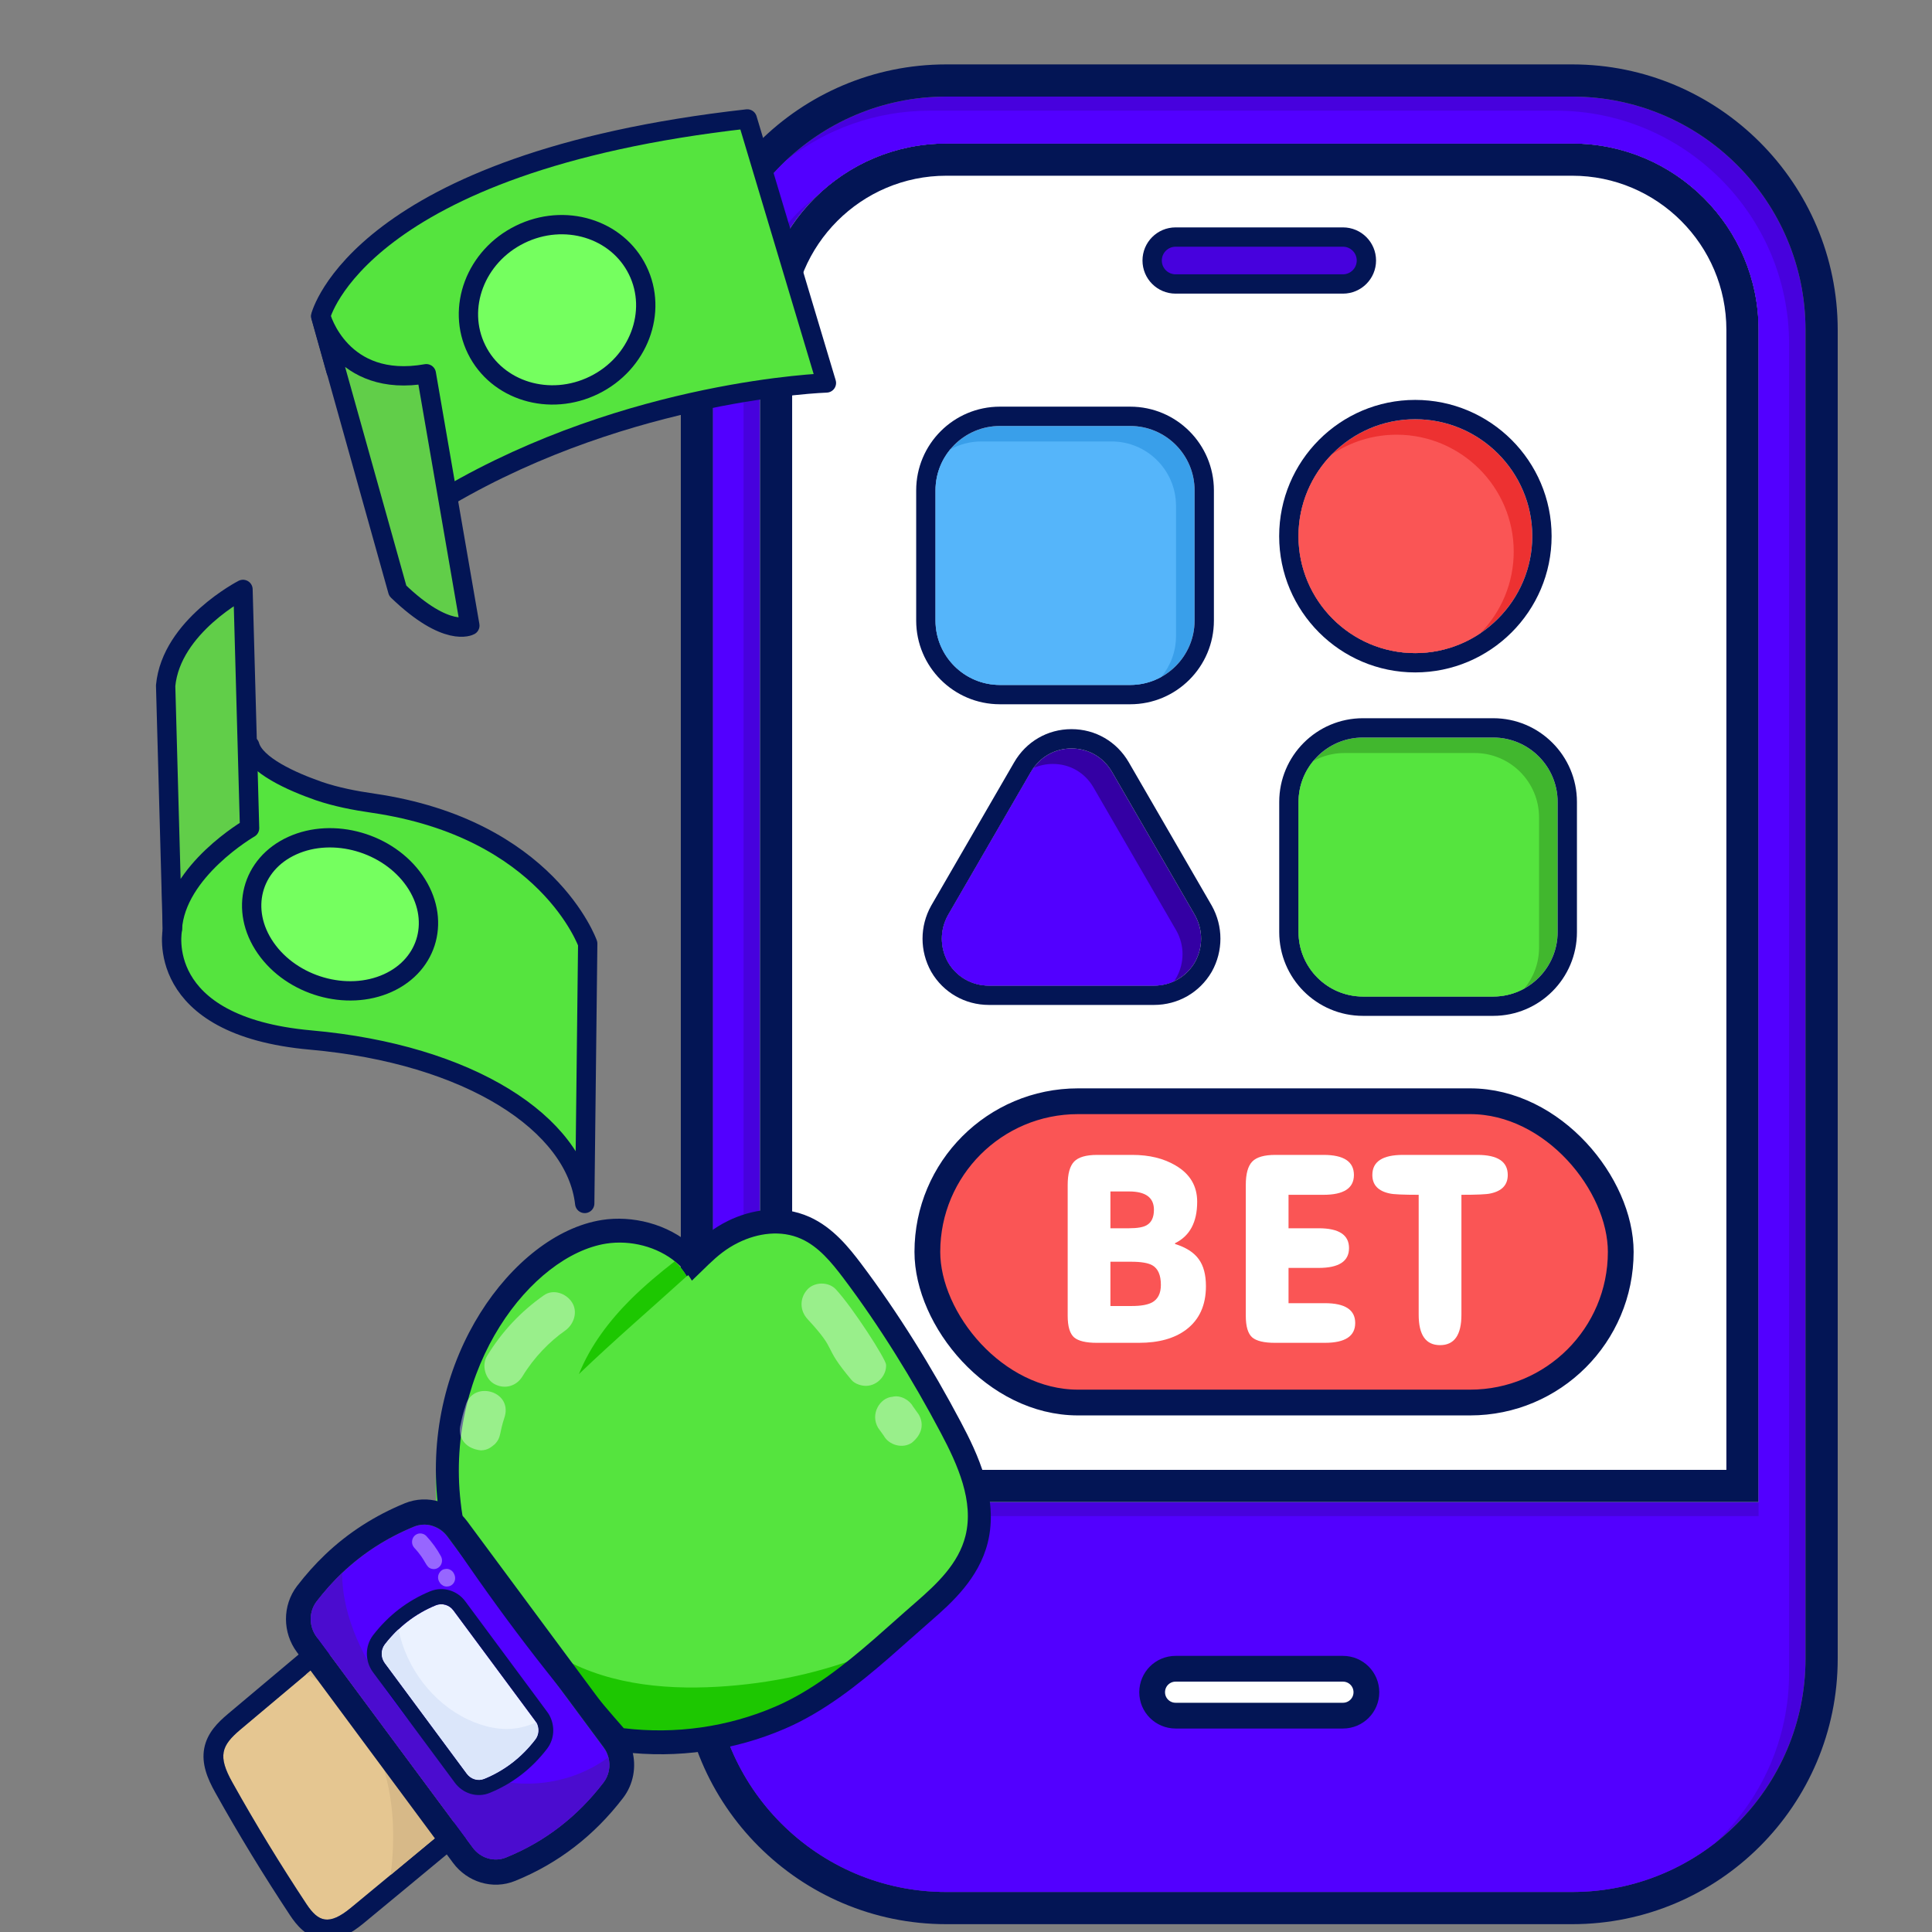 <?xml version="1.0" encoding="UTF-8"?> <svg xmlns="http://www.w3.org/2000/svg" width="300" height="300" viewBox="0 0 300 300" fill="none"><rect x="0" y="0" width="300" height="300" fill="#808080" stroke="none"/><g clip-path="url(#clip0_48_6933)"><path d="M26.78 144.28C26.78 144.28 23.626 159.302 48.268 161.497C72.91 163.691 89.392 174.484 90.796 186.872L91.26 146.528C91.26 146.528 84.951 128.67 57.952 124.723C55.056 124.306 52.217 123.753 49.538 122.845C45.282 121.361 39.631 118.836 38.783 115.778L26.643 137.405L26.78 144.28Z" fill="#55E43E" stroke="#031555" stroke-width="3" stroke-linejoin="round"></path><path d="M38.755 128.599L37.732 91.524C37.732 91.524 26.591 97.25 25.721 106.468L26.758 144.252C27.315 135.197 38.755 128.599 38.755 128.599Z" fill="#61CE49" stroke="#031555" stroke-width="3" stroke-linejoin="round"></path><path d="M41.254 147.205C45.347 153.098 53.838 155.534 60.219 152.647C66.599 149.76 68.453 142.642 64.36 136.749C60.266 130.856 51.775 128.419 45.395 131.307C39.014 134.194 37.16 141.312 41.254 147.205Z" fill="#75FF5F" stroke="#031555" stroke-width="3" stroke-linejoin="round"></path><path fill-rule="evenodd" clip-rule="evenodd" d="M146.944 18.643H244.133C262.055 18.643 276.716 33.304 276.716 51.226V257.565C276.716 275.481 262.054 290.142 244.133 290.142H146.944C129.022 290.142 114.361 275.481 114.361 257.565V51.226C114.361 33.304 129.022 18.643 146.944 18.643Z" fill="white"></path><path fill-rule="evenodd" clip-rule="evenodd" d="M146.943 22.286C130.982 22.286 118.004 35.271 118.004 51.226V233.237H273.072V51.226C273.072 35.271 260.095 22.286 244.133 22.286H146.943ZM244.133 293.785H146.943C126.968 293.785 110.717 277.541 110.717 257.565V236.88V51.226C110.717 31.25 126.968 15 146.943 15H244.133C264.108 15 280.359 31.25 280.359 51.226V236.88V257.565C280.359 277.541 264.108 293.785 244.133 293.785Z" fill="#4701DD"></path><path fill-rule="evenodd" clip-rule="evenodd" d="M146.943 27.286C133.744 27.286 123.004 38.031 123.004 51.226V228.237H268.072V51.226C268.072 38.031 257.332 27.286 244.133 27.286H146.943ZM273.072 51.226C273.072 35.271 260.095 22.286 244.133 22.286H146.943C130.982 22.286 118.004 35.271 118.004 51.226V233.237H273.072V51.226ZM244.133 298.785H146.943C124.207 298.785 105.717 280.304 105.717 257.565V51.226C105.717 28.489 124.206 10 146.943 10H244.133C266.87 10 285.359 28.489 285.359 51.226V257.565C285.359 280.304 266.869 298.785 244.133 298.785ZM146.943 293.785H244.133C264.108 293.785 280.359 277.541 280.359 257.565V51.226C280.359 31.25 264.108 15 244.133 15H146.943C126.968 15 110.717 31.25 110.717 51.226V257.565C110.717 277.541 126.968 293.785 146.943 293.785Z" fill="#031555"></path><path fill-rule="evenodd" clip-rule="evenodd" d="M146.944 22.286C139.163 22.286 132.092 25.373 126.887 30.383C119.943 35.675 115.454 44.028 115.454 53.411V235.422H273.073V51.226C273.073 35.271 260.095 22.286 244.133 22.286H146.944ZM122.155 24.835C128.298 20.044 136.018 17.185 144.394 17.185H241.584C261.56 17.185 277.81 33.436 277.81 53.411V239.065V259.751C277.81 270.144 273.409 279.526 266.375 286.137C260.232 290.927 252.511 293.785 244.134 293.785H146.944C126.968 293.785 110.717 277.541 110.717 257.565V236.88V51.226C110.717 40.831 115.119 31.447 122.155 24.835Z" fill="#5200FF"></path><path fill-rule="evenodd" clip-rule="evenodd" d="M208.529 44.096H182.548C180.531 44.096 178.905 42.463 178.905 40.453C178.905 38.442 180.531 36.809 182.548 36.809H208.529C210.546 36.809 212.172 38.442 212.172 40.453C212.172 42.463 210.545 44.096 208.529 44.096Z" fill="#4701DD" stroke="#031555" stroke-width="3"></path><path fill-rule="evenodd" clip-rule="evenodd" d="M208.529 266.404H182.548C180.531 266.404 178.905 264.783 178.905 262.767C178.905 260.75 180.531 259.123 182.548 259.123H208.529C210.546 259.123 212.172 260.75 212.172 262.767C212.172 264.783 210.545 266.404 208.529 266.404Z" fill="white" stroke="#031555" stroke-width="4"></path><path fill-rule="evenodd" clip-rule="evenodd" d="M231.865 154.742H211.64C206.114 154.742 201.638 150.25 201.638 144.741V124.527C201.638 119.018 206.114 114.525 211.64 114.525H231.865C237.391 114.525 241.867 119.017 241.867 124.527V144.741C241.867 150.25 237.391 154.742 231.865 154.742Z" fill="#41B72E"></path><path fill-rule="evenodd" clip-rule="evenodd" d="M231.865 157.742H211.64C204.454 157.742 198.638 151.903 198.638 144.741V124.527C198.638 117.365 204.454 111.525 211.64 111.525H231.865C239.051 111.525 244.867 117.364 244.867 124.527V144.741C244.867 151.904 239.051 157.742 231.865 157.742ZM211.64 154.742H231.865C237.391 154.742 241.867 150.25 241.867 144.741V124.527C241.867 119.017 237.391 114.525 231.865 114.525H211.64C206.114 114.525 201.638 119.018 201.638 124.527V144.741C201.638 150.25 206.114 154.742 211.64 154.742Z" fill="#031555"></path><path fill-rule="evenodd" clip-rule="evenodd" d="M219.753 101.413C209.751 101.413 201.628 93.262 201.628 83.255C201.628 73.242 209.751 65.097 219.753 65.097C229.755 65.097 237.933 73.242 237.933 83.255C237.933 93.262 229.755 101.413 219.753 101.413Z" fill="#ED3131"></path><path fill-rule="evenodd" clip-rule="evenodd" d="M219.753 104.413C208.088 104.413 198.628 94.913 198.628 83.255C198.628 71.591 208.089 62.097 219.753 62.097C231.406 62.097 240.933 71.579 240.933 83.255C240.933 94.925 231.406 104.413 219.753 104.413ZM201.628 83.255C201.628 93.262 209.751 101.413 219.753 101.413C229.755 101.413 237.933 93.262 237.933 83.255C237.933 73.242 229.755 65.097 219.753 65.097C209.751 65.097 201.628 73.242 201.628 83.255Z" fill="#031555"></path><path fill-rule="evenodd" clip-rule="evenodd" d="M179.2 153.046H153.559C150.906 153.046 148.531 151.681 147.204 149.405C145.933 147.123 145.933 144.393 147.204 142.11L160.079 119.868C161.405 117.586 163.727 116.221 166.379 116.221C169.031 116.221 171.352 117.586 172.678 119.868L185.553 142.11C186.824 144.393 186.824 147.122 185.553 149.405C184.228 151.681 181.852 153.046 179.2 153.046Z" fill="#3400A4"></path><path fill-rule="evenodd" clip-rule="evenodd" d="M144.597 150.89L144.583 150.864C142.807 147.675 142.807 143.841 144.583 140.651L144.595 140.629L157.486 118.361C159.338 115.173 162.638 113.221 166.379 113.221C170.121 113.221 173.419 115.173 175.272 118.361L175.274 118.365L188.162 140.629L188.174 140.651C189.951 143.841 189.951 147.674 188.175 150.864L188.161 150.889L188.146 150.914C186.281 154.118 182.915 156.046 179.2 156.046H153.559C149.843 156.046 146.478 154.118 144.612 150.915L144.597 150.89ZM172.678 119.868L185.553 142.11C186.824 144.393 186.824 147.122 185.553 149.405C184.228 151.681 181.852 153.046 179.2 153.046H153.559C150.906 153.046 148.531 151.681 147.204 149.405C145.933 147.123 145.933 144.393 147.204 142.11L160.079 119.868C161.405 117.586 163.727 116.221 166.379 116.221C169.031 116.221 171.352 117.586 172.678 119.868Z" fill="#031555"></path><path fill-rule="evenodd" clip-rule="evenodd" d="M175.492 106.358H155.267C149.741 106.358 145.265 101.871 145.265 96.362V76.148C145.265 70.627 149.741 66.146 155.267 66.146H175.492C181.018 66.146 185.494 70.628 185.494 76.148V96.362C185.494 101.871 181.018 106.358 175.492 106.358Z" fill="#399FEA"></path><path fill-rule="evenodd" clip-rule="evenodd" d="M175.492 109.358H155.267C148.083 109.358 142.265 103.527 142.265 96.362V76.148C142.265 68.971 148.083 63.146 155.267 63.146H175.492C182.676 63.146 188.494 68.972 188.494 76.148V96.362C188.494 103.527 182.676 109.358 175.492 109.358ZM155.267 106.358H175.492C181.018 106.358 185.494 101.871 185.494 96.362V76.148C185.494 70.628 181.018 66.146 175.492 66.146H155.267C149.741 66.146 145.265 70.627 145.265 76.148V96.362C145.265 101.871 149.741 106.358 155.267 106.358Z" fill="#031555"></path><path fill-rule="evenodd" clip-rule="evenodd" d="M203.915 118.18C205.349 117.383 206.999 116.929 208.756 116.929H228.981C234.507 116.929 238.983 121.421 238.983 126.93V147.144C238.983 149.55 238.13 151.762 236.707 153.491C235.273 154.288 233.622 154.742 231.865 154.742H211.64C206.114 154.742 201.638 150.25 201.638 144.741V124.527C201.638 122.12 202.493 119.908 203.915 118.18Z" fill="#55E43E"></path><path fill-rule="evenodd" clip-rule="evenodd" d="M206.798 70.566C209.68 68.631 213.144 67.5 216.869 67.5C226.872 67.5 235.049 75.645 235.049 85.658C235.049 90.58 233.07 95.052 229.87 98.327C226.973 100.274 223.49 101.413 219.753 101.413C209.751 101.413 201.628 93.262 201.628 83.255C201.628 78.321 203.601 73.842 206.798 70.566Z" fill="#FA5555"></path><path fill-rule="evenodd" clip-rule="evenodd" d="M160.462 119.275C161.388 118.851 162.414 118.624 163.495 118.624C166.148 118.624 168.469 119.99 169.795 122.272L182.67 144.514C183.941 146.796 183.941 149.525 182.67 151.808C182.557 152.003 182.436 152.19 182.307 152.372C181.356 152.811 180.301 153.046 179.199 153.046H153.559C150.906 153.046 148.53 151.681 147.204 149.405C145.933 147.123 145.933 144.393 147.204 142.11L160.079 119.868C160.199 119.663 160.327 119.465 160.462 119.275Z" fill="#5200FF"></path><path fill-rule="evenodd" clip-rule="evenodd" d="M175.492 106.358H155.267C149.741 106.358 145.265 101.871 145.265 96.362V76.148C145.265 73.739 146.118 71.527 147.538 69.8C148.973 69.004 150.625 68.549 152.384 68.549H172.609C178.134 68.549 182.61 73.031 182.61 78.551V98.764C182.61 101.169 181.757 103.379 180.337 105.106C178.902 105.903 177.25 106.358 175.492 106.358Z" fill="#55B5FA"></path><rect x="144" y="171" width="107.669" height="46.785" rx="23.392" fill="#FA5555" stroke="#031555" stroke-width="4"></rect><path d="M220.293 185.528C217.894 185.528 216.402 185.461 215.815 185.328C214.003 184.955 213.097 183.995 213.097 182.45C213.097 180.371 214.683 179.332 217.854 179.332H229.407C232.552 179.332 234.124 180.371 234.124 182.45C234.124 183.995 233.218 184.955 231.406 185.328C230.819 185.461 229.327 185.528 226.929 185.528V204.156C226.929 207.301 225.823 208.873 223.611 208.873C221.399 208.873 220.293 207.301 220.293 204.156V185.528Z" fill="white"></path><path d="M205.519 179.332C208.664 179.332 210.236 180.371 210.236 182.45C210.236 184.502 208.664 185.528 205.519 185.528H200.082V190.724H204.759C207.904 190.724 209.476 191.75 209.476 193.802C209.476 195.855 207.904 196.881 204.759 196.881H200.082V202.357H205.719C208.863 202.357 210.436 203.383 210.436 205.435C210.436 207.487 208.863 208.513 205.719 208.513H197.964C196.285 208.513 195.112 208.233 194.446 207.674C193.779 207.088 193.446 205.968 193.446 204.316V184.009C193.446 182.276 193.779 181.064 194.446 180.371C195.112 179.678 196.311 179.332 198.043 179.332H205.519Z" fill="white"></path><path d="M170.307 208.513C168.628 208.513 167.456 208.233 166.79 207.674C166.123 207.088 165.79 205.968 165.79 204.316V184.009C165.79 182.276 166.123 181.064 166.79 180.371C167.456 179.678 168.655 179.332 170.387 179.332H175.824C178.462 179.332 180.701 179.878 182.54 180.971C184.778 182.276 185.898 184.155 185.898 186.607C185.898 189.778 184.752 191.924 182.46 193.043V193.163C184.165 193.696 185.391 194.482 186.138 195.521C186.884 196.534 187.257 197.933 187.257 199.719C187.257 202.677 186.231 204.929 184.179 206.475C182.367 207.834 179.928 208.513 176.863 208.513H170.307ZM172.426 195.921V202.797H175.744C177.156 202.797 178.209 202.61 178.902 202.237C179.808 201.731 180.261 200.825 180.261 199.519C180.261 198 179.821 196.987 178.942 196.481C178.302 196.108 177.196 195.921 175.624 195.921H172.426ZM172.426 185.008V190.724H175.304C176.61 190.724 177.53 190.565 178.063 190.245C178.809 189.818 179.182 189.019 179.182 187.846C179.182 185.954 177.889 185.008 175.304 185.008H172.426Z" fill="white"></path><path d="M49.794 49.094C49.794 49.094 55.766 25.222 116.039 18.469L128.325 59.466C128.325 59.466 97.889 60.442 69.468 77.095L52.162 57.528L49.794 49.094Z" fill="#55E43E" stroke="#031555" stroke-width="3" stroke-linejoin="round"></path><path d="M74 54.25C77.177 60.713 85.351 63.201 92.257 59.807C99.164 56.413 102.187 48.421 99.011 41.958C95.834 35.494 87.66 33.006 80.754 36.401C73.847 39.795 70.823 47.786 74 54.25Z" fill="#75FF5F" stroke="#031555" stroke-width="3" stroke-linejoin="round"></path><path d="M66.2 58.034L72.958 97.137C72.958 97.137 69.427 99.123 61.76 91.736L49.827 49.117C49.794 49.094 52.877 60.403 66.2 58.034Z" fill="#61CE49" stroke="#031555" stroke-width="3" stroke-linejoin="round"></path><path d="M79.115 275.845C78.208 276.6 77.301 277.354 76.381 278.106C71.141 282.442 65.901 286.778 60.67 291.129C58.611 292.833 56.551 294.536 54.492 296.239C51.06 299.07 49.421 298.425 47.585 295.658C43.522 289.511 39.678 283.218 36.093 276.788C33.77 272.652 34.379 271.06 37.332 268.565C40.739 265.707 44.133 262.845 47.539 259.986C51.806 256.402 56.071 252.83 60.325 249.243C62.247 251.963 53.365 239.389 79.115 275.845Z" fill="#E5C691"></path><path fill-rule="evenodd" clip-rule="evenodd" d="M83.299 276.408L81.06 278.269C80.156 279.02 79.241 279.781 78.311 280.541C73.074 284.875 67.84 289.206 62.615 293.553L62.608 293.558L56.427 298.671C54.609 300.17 52.441 301.495 50.011 301.146C47.532 300.791 46.007 298.87 45.038 297.41L45.035 297.405C40.931 291.198 37.048 284.839 33.422 278.337C32.206 276.171 31.262 273.876 31.715 271.472C32.169 269.063 33.869 267.424 35.37 266.157L35.377 266.15C37.007 264.783 38.719 263.343 40.432 261.902C42.176 260.435 43.921 258.967 45.583 257.572C46.846 256.511 48.108 255.452 49.369 254.394C52.373 251.873 55.37 249.357 58.365 246.833L60.899 244.696L62.815 247.408L62.821 247.416L63.123 247.844L63.124 247.845L83.299 276.408ZM60.325 249.243C59.628 249.831 58.931 250.418 58.233 251.005C58.194 251.038 58.154 251.071 58.115 251.104C58.061 251.15 58.006 251.196 57.952 251.242C55.743 253.1 53.533 254.955 51.321 256.811C50.061 257.869 48.8 258.927 47.539 259.986C45.822 261.427 44.108 262.869 42.394 264.311C40.708 265.729 39.022 267.148 37.332 268.565C34.379 271.06 33.77 272.652 36.092 276.788C39.678 283.218 43.522 289.511 47.585 295.658C49.421 298.425 51.06 299.07 54.492 296.239L60.67 291.129C65.901 286.778 71.141 282.442 76.381 278.106C77.301 277.354 78.208 276.6 79.115 275.845L60.325 249.243Z" fill="#031555"></path><path d="M76.639 277.471C76.559 277.693 76.47 277.899 76.381 278.106C71.141 282.442 65.901 286.778 60.67 291.129C61.296 285.951 61.225 280.707 59.884 275.696C58.085 269.026 53.738 262.796 47.539 259.986C51.806 256.402 56.07 252.83 60.325 249.243L77.591 273.678C77.414 274.964 77.093 276.241 76.639 277.471Z" fill="#D7B988"></path><path d="M118.664 267.824C110.681 271.242 101.856 272.594 93.242 271.673C83.974 261.137 75.322 249.654 67.223 237.337C67.11 236.557 67.926 235.475 67.859 234.692C66.738 222.214 70.183 209.61 78.705 200.547C82.447 196.561 87.134 193.222 92.463 192.332C96.827 191.612 101.637 192.838 104.783 195.849C105.485 196.536 106.12 197.307 106.633 198.172C106.64 198.182 106.64 198.182 106.648 198.193C107.735 197.211 108.719 196.242 109.703 195.339C111.169 194.001 112.67 192.799 114.621 191.856C117.887 190.262 121.795 189.664 125.129 191.108C128.006 192.348 130.089 194.899 131.986 197.415C137.927 205.325 143.082 213.821 147.639 222.615C150.337 227.817 152.889 233.752 151.298 239.405C150.018 243.984 146.298 247.349 142.704 250.387C140.354 252.372 137.971 254.464 135.526 256.539C130.278 260.962 124.722 265.23 118.664 267.824Z" fill="#55E43E"></path><path d="M118.664 267.824C110.681 271.242 101.856 272.594 93.242 271.673C83.974 261.137 75.322 249.654 67.223 237.337C67.11 236.557 67.024 235.79 66.957 235.007C73.741 244.312 78.798 252.203 86 256.72C93.481 261.42 102.668 262.422 111.431 261.919C119.669 261.444 127.898 259.7 135.526 256.539C130.278 260.962 124.722 265.23 118.664 267.824Z" fill="#1DC701"></path><path d="M78.585 288.425C76.741 289.187 74.617 288.531 73.42 286.916L49.159 254.172C47.954 252.547 47.935 250.289 49.154 248.683C50.39 247.079 51.711 245.59 53.133 244.237C56.354 241.174 60.077 238.788 64.287 237.058C66.138 236.307 68.265 236.945 69.469 238.571L93.716 271.294C94.071 271.773 94.326 272.312 94.469 272.873C94.826 274.201 94.579 275.666 93.71 276.79C89.639 282.108 84.584 285.991 78.585 288.425Z" fill="#5200FF"></path><path fill-rule="evenodd" clip-rule="evenodd" d="M64.287 237.058C60.077 238.788 56.354 241.174 53.133 244.237C51.711 245.59 50.39 247.079 49.154 248.683C47.935 250.289 47.954 252.547 49.159 254.172L46.092 256.528C43.879 253.541 43.802 249.339 46.113 246.292L46.122 246.28L46.132 246.267C47.475 244.525 48.928 242.885 50.509 241.38L50.51 241.378L50.51 241.378C54.093 237.972 58.222 235.332 62.849 233.431L62.856 233.428L62.864 233.425C66.376 231.999 70.323 233.228 72.536 236.215L72.536 236.215L96.783 268.938C97.432 269.815 97.909 270.811 98.181 271.865C98.832 274.315 98.387 277.058 96.736 279.201C92.258 285.048 86.658 289.359 80.017 292.055C76.477 293.511 72.538 292.22 70.353 289.272L46.092 256.528L49.159 254.172L73.42 286.916C74.617 288.531 76.741 289.187 78.585 288.425C84.584 285.991 89.639 282.108 93.71 276.79C94.579 275.666 94.826 274.201 94.469 272.873C94.326 272.312 94.071 271.773 93.716 271.294L69.469 238.571C68.265 236.945 66.138 236.307 64.287 237.058Z" fill="#031555"></path><path d="M78.585 288.425C76.741 289.187 74.617 288.531 73.42 286.916L49.159 254.172C47.954 252.547 47.935 250.289 49.154 248.683C50.39 247.079 51.711 245.59 53.133 244.237C53.114 251.297 56.696 258.06 60.867 263.798C64.084 268.226 67.841 272.451 72.715 274.87C79.585 278.29 88.293 277.453 94.469 272.873C94.826 274.201 94.579 275.666 93.71 276.791C89.639 282.108 84.584 285.991 78.585 288.425Z" fill="#4B0CCF"></path><path d="M75.193 276.22C74.222 276.622 73.109 276.268 72.484 275.424L59.754 258.244C59.121 257.39 59.11 256.205 59.749 255.355C61.862 252.627 64.489 250.572 67.679 249.264C68.657 248.872 69.773 249.208 70.406 250.063C83.733 268.048 83.187 267.288 83.279 267.458C83.751 268.289 83.715 269.347 83.125 270.11C80.985 272.899 78.335 274.934 75.193 276.22Z" fill="#EBF2FF"></path><path fill-rule="evenodd" clip-rule="evenodd" d="M67.679 249.264C68.657 248.872 69.773 249.208 70.406 250.063C83.114 267.214 83.207 267.318 83.269 267.438C83.272 267.444 83.275 267.45 83.279 267.458C83.751 268.289 83.715 269.347 83.125 270.11C80.985 272.899 78.335 274.934 75.193 276.22C74.222 276.622 73.109 276.268 72.484 275.424L59.754 258.244C59.121 257.39 59.11 256.205 59.749 255.355C61.862 252.627 64.489 250.572 67.679 249.264ZM76.056 278.396C74.054 279.223 71.853 278.47 70.643 276.837L70.643 276.837L57.914 259.658C56.675 257.986 56.633 255.639 57.918 253.929L57.928 253.915L57.939 253.902C60.29 250.867 63.238 248.555 66.817 247.087L66.826 247.083L66.835 247.08C68.803 246.292 71.007 246.977 72.246 248.649C76.899 254.928 79.859 258.92 81.747 261.467C82.564 262.568 83.18 263.399 83.645 264.027C84.413 265.063 84.777 265.556 84.955 265.8C85.034 265.909 85.109 266.012 85.167 266.102C85.233 266.204 85.321 266.365 85.322 266.368C86.18 267.954 86.133 270.011 84.94 271.558C82.555 274.663 79.58 276.954 76.056 278.396Z" fill="#031555"></path><path d="M89.892 213.369C91.684 208.919 94.642 205.045 98.014 201.687C100.141 199.595 102.417 197.683 104.783 195.849C105.485 196.536 106.12 197.307 106.633 198.172C101.007 203.278 95.488 208.008 89.892 213.369Z" fill="#1DC701"></path><path d="M75.193 276.22C74.222 276.622 73.109 276.268 72.484 275.424L59.754 258.244C59.121 257.39 59.11 256.205 59.749 255.355C60.405 254.508 61.108 253.722 61.875 253.003C63.089 259.018 67.18 264.409 72.67 267.008C75.112 268.158 77.861 268.792 80.508 268.312C81.456 268.139 82.378 267.823 83.279 267.458C83.751 268.289 83.715 269.347 83.125 270.11C80.985 272.899 78.335 274.934 75.193 276.22Z" fill="#DBE6FA"></path><path fill-rule="evenodd" clip-rule="evenodd" d="M68.463 236.783L68.91 237.469C68.997 237.602 69.084 237.733 69.163 237.85L69.496 238.347C69.499 238.352 69.503 238.358 69.507 238.363L69.871 238.922L69.892 238.938C77.524 250.3 85.626 260.962 94.272 270.798L95.217 271.874L96.587 272.041C105.204 273.09 113.957 271.836 121.823 268.458C127.893 265.861 133.272 261.584 138.065 257.417L138.069 257.413L138.073 257.41C139.113 256.5 140.095 255.628 141.059 254.772C142.234 253.728 143.382 252.709 144.571 251.677L144.577 251.672C147.734 248.921 151.99 245.12 153.376 239.544C155.105 232.612 151.778 225.684 149.203 220.825C144.781 212.454 139.459 203.836 133.708 196.213L133.704 196.207C131.912 193.84 129.387 190.617 125.706 188.969C121.314 186.994 116.606 187.826 113.05 189.574C110.809 190.669 109.095 192.106 107.592 193.529C103.656 189.992 98.14 188.709 93.456 189.438L93.447 189.44C86.386 190.558 79.406 196.183 74.581 203.876C69.687 211.676 66.679 222.087 67.987 233.531C68.074 234.349 68.187 235.165 68.325 235.976L68.463 236.783ZM71.531 233.257C69.121 212.248 82.573 194.937 94.124 193.107C97.872 192.524 102.042 193.548 105.013 196.032C105.954 196.819 106.775 197.753 107.423 198.828C107.424 198.831 107.424 198.833 107.425 198.835C107.425 198.837 107.425 198.838 107.426 198.839C107.428 198.843 107.431 198.845 107.439 198.851C107.45 198.841 107.46 198.832 107.471 198.822C107.495 198.799 107.519 198.776 107.544 198.753C108.06 198.267 108.542 197.795 109.007 197.339C109.342 197.01 109.67 196.689 109.995 196.378C110.009 196.365 110.022 196.353 110.035 196.34C111.417 195.021 112.78 193.867 114.676 192.942C117.665 191.472 121.274 190.955 124.406 192.366C127.108 193.575 129.108 196.014 130.936 198.428C136.541 205.858 141.754 214.294 146.094 222.51C148.73 227.484 151.254 233.139 149.92 238.48C148.845 242.804 145.481 245.949 142.221 248.789C141.041 249.813 139.85 250.87 138.648 251.938C137.678 252.799 136.7 253.667 135.712 254.531C130.957 258.666 125.91 262.642 120.351 265.02C113.027 268.166 104.874 269.332 96.859 268.357C88.209 258.516 80.098 247.82 72.449 236.391C72.448 236.386 72.448 236.383 72.446 236.38C72.445 236.377 72.441 236.374 72.433 236.368C72.336 236.219 72.235 236.07 72.135 235.921C72.035 235.772 71.934 235.623 71.837 235.474C71.711 234.738 71.609 233.999 71.531 233.257ZM68.938 236.894C68.933 236.866 68.935 236.883 68.944 236.928L68.938 236.894ZM70.393 239.322L70.381 239.313C70.401 239.329 70.408 239.334 70.393 239.322Z" fill="#031555"></path><g opacity="0.4"><path d="M84.466 201.125C80.89 203.625 77.897 206.81 75.62 210.572C74.752 212.004 75.358 214.194 76.838 214.948C78.424 215.757 80.207 215.242 81.136 213.708C82.906 210.785 85.369 208.283 87.741 206.624C89.103 205.672 89.787 203.709 88.804 202.207C87.899 200.825 85.92 200.107 84.466 201.125Z" fill="white"></path></g><g opacity="0.4"><path d="M72.251 218.404C71.939 219.328 71.694 220.273 71.516 221.233C71.06 222.86 71.928 224.914 74.675 225.214C75.791 225.176 76.29 224.693 76.853 224.236C77.88 223.148 77.459 222.687 78.386 219.935C79.529 215.857 73.255 214.286 72.251 218.404Z" fill="white"></path></g><g opacity="0.4"><path d="M125.396 204.829C130.322 210.152 127.478 208.643 132.231 214.291C132.735 214.891 133.774 215.217 134.519 215.196C136.347 215.143 137.698 213.462 137.586 211.888C137.523 211.008 132.469 203.102 129.791 200.208C128.655 198.981 126.421 199.024 125.324 200.281C124.143 201.635 124.184 203.52 125.396 204.829Z" fill="white"></path></g><g opacity="0.4"><path d="M136.353 221.712C136.65 222.126 136.947 222.54 137.244 222.954C138.03 224.39 140.141 225.002 141.583 224.036C143.3 222.643 143.451 220.982 142.646 219.619C142.349 219.205 142.052 218.791 141.755 218.377C141.205 217.373 139.803 216.58 138.559 216.895C136.642 217.04 135.083 219.562 136.353 221.712Z" fill="white"></path></g><g opacity="0.4"><path d="M64.365 240.381C66.251 242.406 66.046 243.361 67.041 243.609C68.136 243.882 69.031 242.69 68.46 241.64C67.838 240.494 67.056 239.431 66.171 238.482C65.945 238.239 65.553 238.1 65.231 238.11C64.118 238.142 63.553 239.51 64.365 240.381Z" fill="white"></path></g><g opacity="0.4"><path d="M68.213 245.62C68.324 245.806 68.398 245.952 68.617 246.09C68.865 246.314 69.266 246.414 69.589 246.333C70.335 246.276 71.065 245.308 70.434 244.249C70.209 243.837 69.628 243.511 69.12 243.64C68.338 243.699 67.69 244.735 68.213 245.62Z" fill="white"></path></g></g><defs><clipPath id="clip0_48_6933"><rect width="300" height="300" fill="white"></rect></clipPath></defs></svg> 